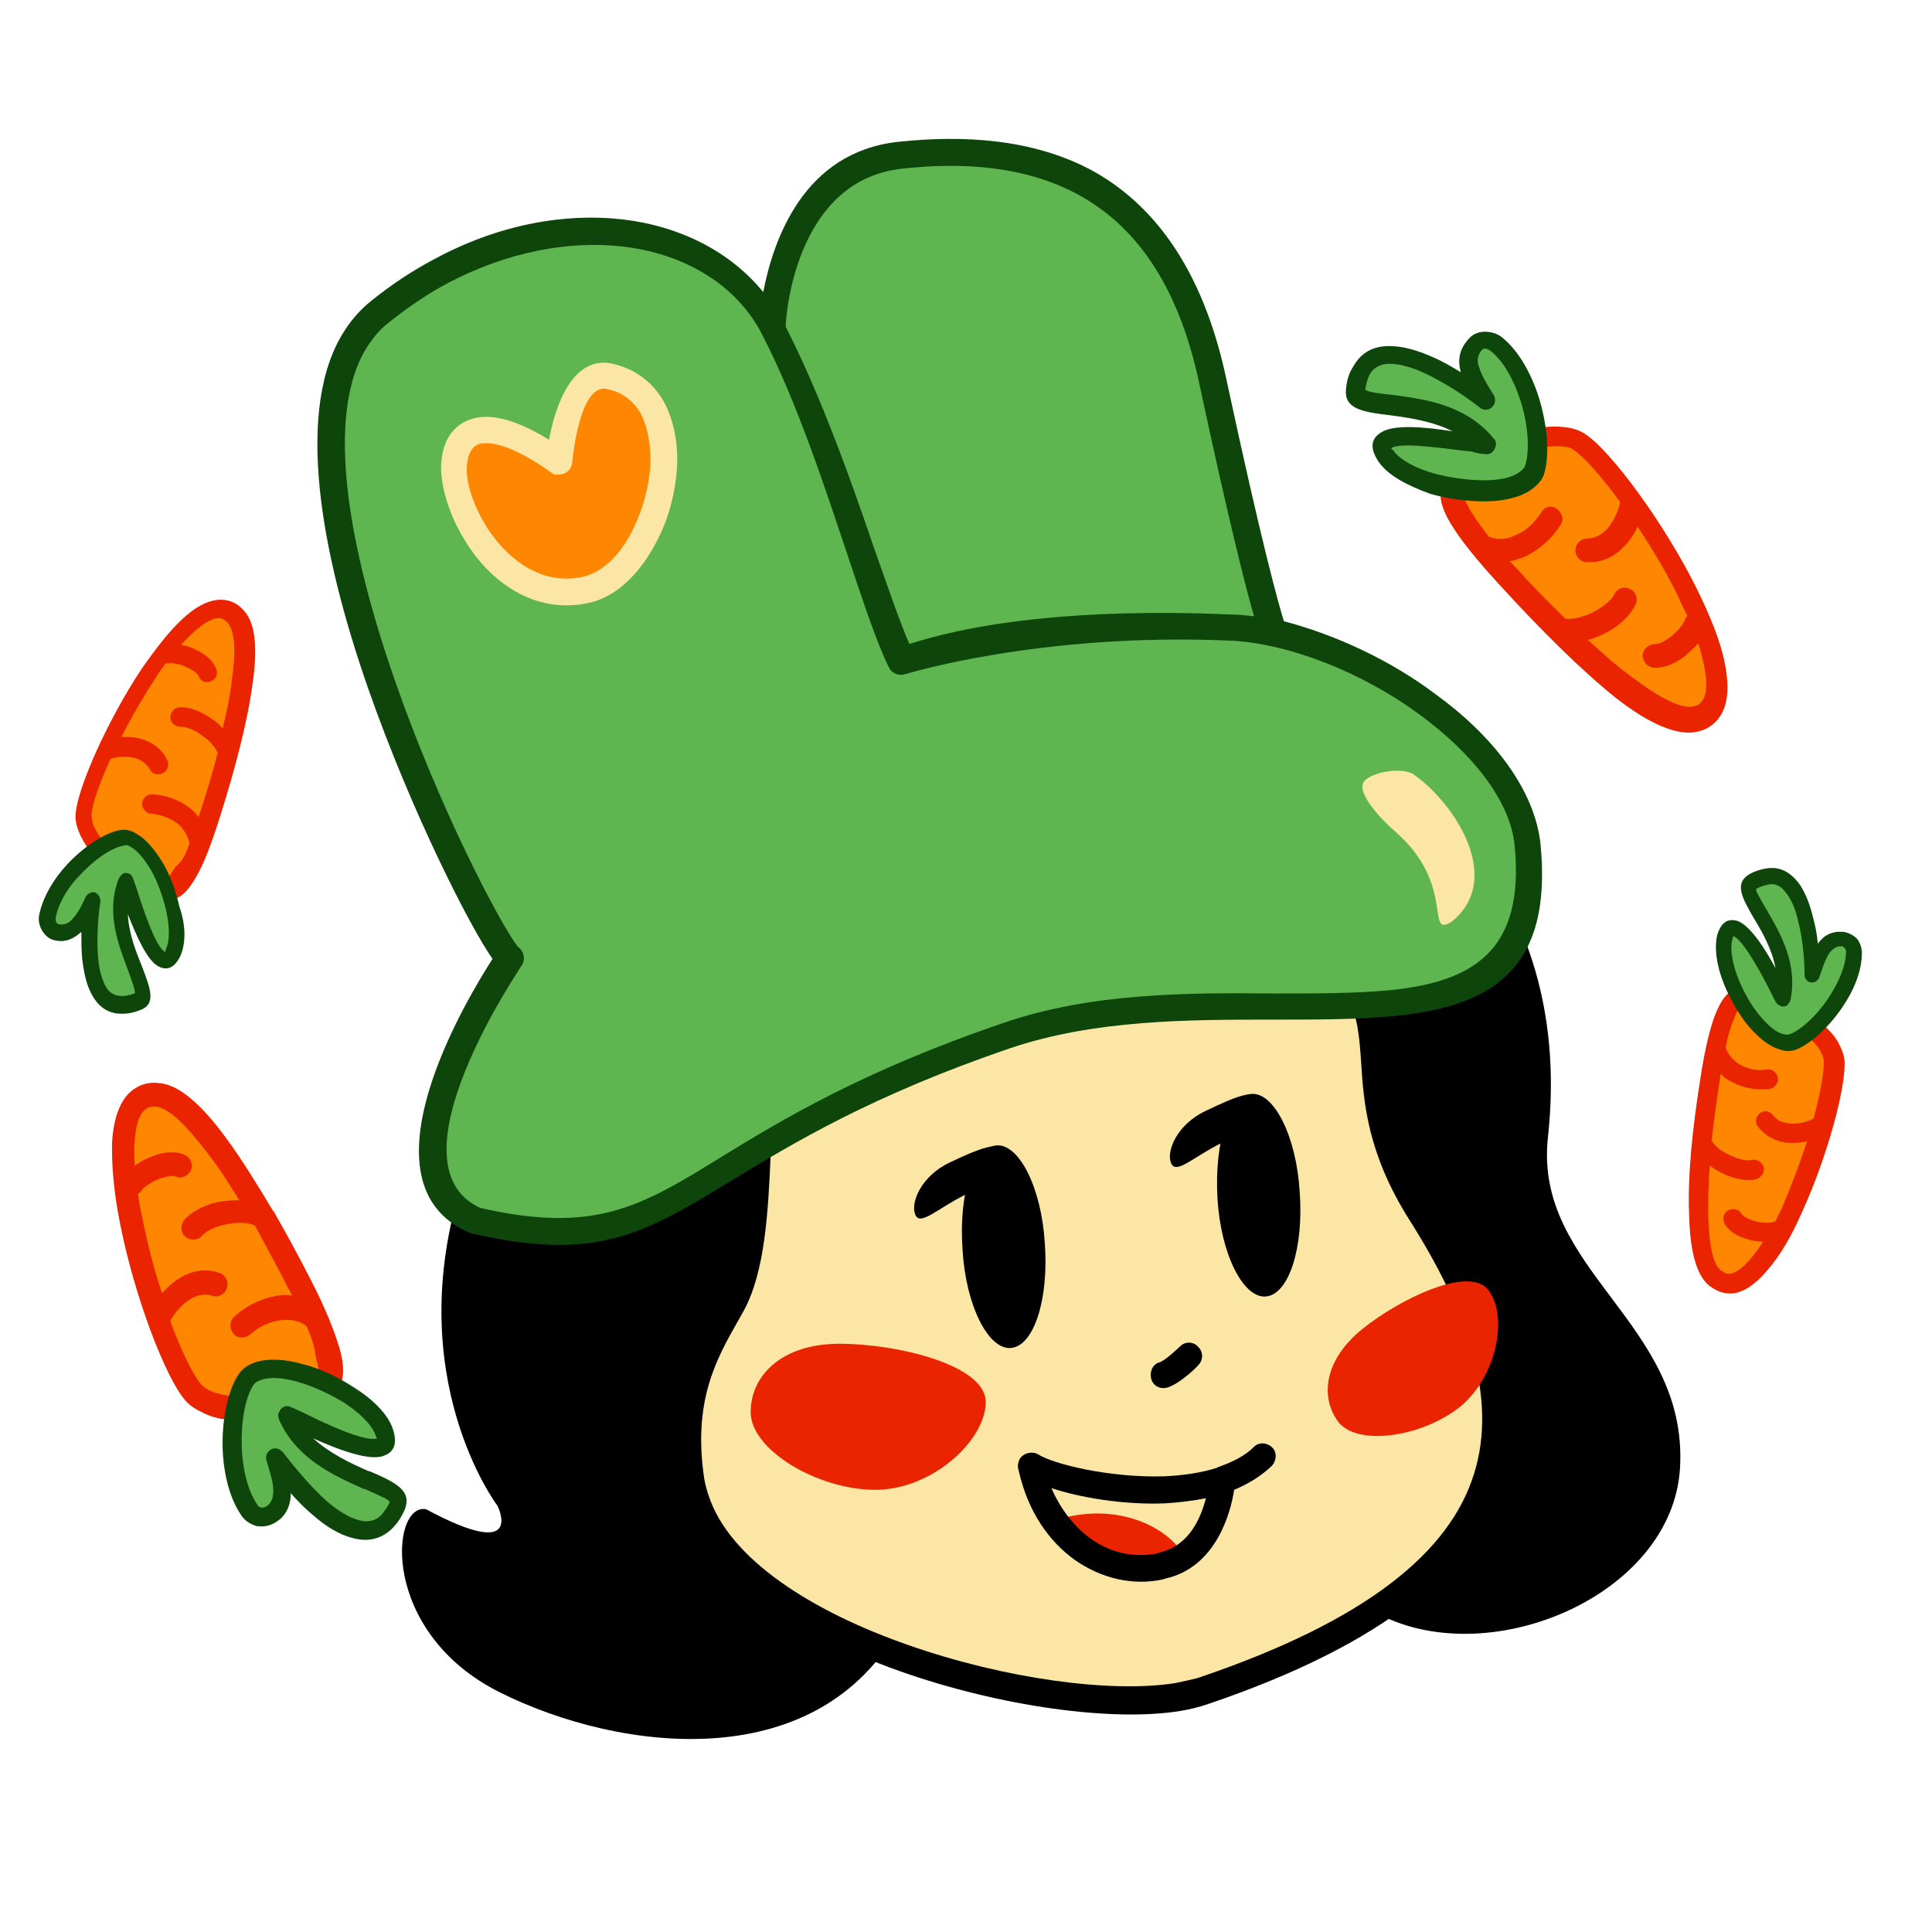 <?xml version="1.0" encoding="UTF-8"?> <svg xmlns="http://www.w3.org/2000/svg" width="57" height="57" viewBox="0 0 57 57" fill="none"> <g clip-path="url(#clip0_248_192)"> <mask id="mask0_248_192" style="mask-type:luminance" maskUnits="userSpaceOnUse" x="-21" y="-47" width="207" height="149"> <path d="M185.985 -46.471H-20.281V101.78H185.985V-46.471Z" fill="white"></path> </mask> <g mask="url(#mask0_248_192)"> <path fill-rule="evenodd" clip-rule="evenodd" d="M14.678 44.427C14.678 44.427 15.535 46.121 12.571 44.527C11.517 44.328 11.199 48.163 14.751 49.931C18.279 51.699 24.331 52.496 26.707 47.69C27.222 46.644 36.091 45 40.525 47.54C43.808 49.408 49.345 47.117 49.566 43.307C49.811 39.023 45.229 37.479 45.67 33.544C46.087 29.709 44.96 26.646 42.926 24.405C36.14 17.034 18.132 20.769 13.649 34.84C11.787 40.617 14.678 44.427 14.678 44.427Z" fill="black"></path> </g> <mask id="mask1_248_192" style="mask-type:luminance" maskUnits="userSpaceOnUse" x="-21" y="-47" width="207" height="149"> <path d="M185.985 -46.471H-20.281V101.78H185.985V-46.471Z" fill="white"></path> </mask> <g mask="url(#mask1_248_192)"> <path fill-rule="evenodd" clip-rule="evenodd" d="M28.346 26.248C28.346 26.248 25.014 27.244 23.397 29.087C21.78 30.954 22.858 36.159 21.609 38.45C20.923 39.72 19.992 41.04 20.408 43.68C21.143 48.412 32.046 51.051 35.5 49.881C45.839 46.419 45.472 41.314 41.968 35.761C39.249 31.427 42.262 29.535 37.926 27.244C34.888 25.625 28.346 26.248 28.346 26.248Z" fill="#FBE6A5"></path> </g> <mask id="mask2_248_192" style="mask-type:luminance" maskUnits="userSpaceOnUse" x="-21" y="-47" width="207" height="149"> <path d="M185.985 -46.471H-20.281V101.78H185.985V-46.471Z" fill="white"></path> </mask> <g mask="url(#mask2_248_192)"> <path d="M23.105 28.813C24.796 26.871 28.226 25.849 28.226 25.849C28.25 25.849 28.275 25.849 28.299 25.825C28.324 25.825 34.939 25.202 38.099 26.871C40.77 28.29 40.843 29.56 40.99 31.254C41.064 32.399 41.186 33.769 42.289 35.537C44.102 38.401 45.106 41.19 44.298 43.73C43.489 46.245 40.917 48.487 35.625 50.28C35.404 50.355 35.135 50.429 34.816 50.479C32.832 50.803 29.524 50.355 26.56 49.309C23.546 48.238 20.876 46.544 20.141 44.353C20.067 44.154 20.018 43.954 19.994 43.755C19.602 41.215 20.361 39.845 21.047 38.6L21.243 38.252C21.782 37.28 21.856 35.637 21.929 33.993C22.052 31.976 22.15 29.934 23.105 28.813ZM28.422 26.646C28.079 26.746 25.163 27.692 23.693 29.361C22.909 30.258 22.836 32.15 22.738 34.043C22.664 35.786 22.566 37.504 21.954 38.65L21.758 38.999C21.121 40.119 20.435 41.364 20.778 43.631C20.802 43.78 20.851 43.954 20.9 44.104C21.513 46.021 24.012 47.565 26.805 48.537C29.647 49.533 32.783 49.956 34.669 49.657C34.914 49.608 35.135 49.558 35.331 49.508C40.353 47.814 42.779 45.772 43.489 43.481C44.2 41.215 43.269 38.65 41.578 35.985C40.353 34.043 40.231 32.549 40.157 31.328C40.059 29.884 39.961 28.813 37.707 27.618C34.939 26.123 28.961 26.597 28.422 26.646Z" fill="black"></path> </g> <mask id="mask3_248_192" style="mask-type:luminance" maskUnits="userSpaceOnUse" x="-21" y="-47" width="207" height="149"> <path d="M185.985 -46.471H-20.281V101.78H185.985V-46.471Z" fill="white"></path> </mask> <g mask="url(#mask3_248_192)"> <path fill-rule="evenodd" clip-rule="evenodd" d="M45.06 24.953C44.741 21.815 39.817 18.677 36.313 18.528C30.58 18.279 26.538 19.549 26.538 19.549C25.705 17.905 24.529 13.099 22.789 9.737C21.05 6.375 15.66 5.628 11.176 9.239C6.693 12.874 14.361 27.817 15.047 28.29C15.047 28.29 10.711 34.59 14.018 36.035C20.143 37.454 19.825 33.943 29.698 30.581C36.705 28.165 45.795 32.449 45.06 24.953Z" fill="#5FB550"></path> </g> <mask id="mask4_248_192" style="mask-type:luminance" maskUnits="userSpaceOnUse" x="-21" y="-47" width="207" height="149"> <path d="M185.985 -46.471H-20.281V101.78H185.985V-46.471Z" fill="white"></path> </mask> <g mask="url(#mask4_248_192)"> <path d="M42.828 27.194C42.044 27.692 42.95 26.098 41.186 24.554C40.696 24.131 40.108 23.459 40.206 23.135C40.28 22.811 41.358 22.587 41.725 22.861C42.95 23.733 44.371 25.949 42.828 27.194Z" fill="#FBE6A5"></path> </g> <mask id="mask5_248_192" style="mask-type:luminance" maskUnits="userSpaceOnUse" x="-21" y="-47" width="207" height="149"> <path d="M185.985 -46.471H-20.281V101.78H185.985V-46.471Z" fill="white"></path> </mask> <g mask="url(#mask5_248_192)"> <path fill-rule="evenodd" clip-rule="evenodd" d="M22.785 9.737C24.525 13.099 25.823 17.855 26.656 19.499C27.269 19.25 30.086 18.254 36.309 18.528C36.75 18.552 37.167 18.577 37.559 18.652C37.559 18.652 37.142 17.507 35.795 11.231C34.447 4.955 30.233 4.208 26.583 4.607C22.908 5.005 22.785 9.737 22.785 9.737Z" fill="#5FB550"></path> </g> <mask id="mask6_248_192" style="mask-type:luminance" maskUnits="userSpaceOnUse" x="-21" y="-47" width="207" height="149"> <path d="M185.985 -46.471H-20.281V101.78H185.985V-46.471Z" fill="white"></path> </mask> <g mask="url(#mask6_248_192)"> <path d="M42.338 20.47C44.029 21.69 45.278 23.284 45.45 24.903C45.817 28.663 43.955 29.709 41.064 29.983C40.011 30.082 38.81 30.082 37.561 30.082C35.062 30.082 32.293 30.082 29.794 30.929C25.703 32.324 23.375 33.743 21.611 34.814C19.039 36.383 17.618 37.255 13.894 36.383C13.869 36.383 13.845 36.358 13.82 36.358C10.513 34.889 13.747 29.51 14.531 28.29C13.894 27.393 12.154 24.006 10.856 20.296C9.484 16.361 8.651 12.027 10.194 9.711C10.39 9.413 10.635 9.139 10.905 8.915C11.517 8.416 12.154 7.993 12.816 7.644C14.702 6.623 16.662 6.275 18.377 6.474C20.068 6.673 21.538 7.42 22.518 8.616C22.812 7.097 23.694 4.482 26.511 4.183C28.398 3.984 30.456 4.083 32.22 5.03C33.984 6.001 35.454 7.844 36.164 11.106C37.242 16.137 37.732 17.855 37.879 18.328C39.398 18.727 41.015 19.474 42.338 20.47ZM44.69 24.977C44.568 23.608 43.416 22.213 41.897 21.092C40.207 19.847 38.075 19 36.336 18.901H36.311C30.676 18.652 26.683 19.897 26.683 19.897C26.487 19.947 26.291 19.847 26.217 19.673C25.874 18.976 25.482 17.805 25.017 16.41C24.331 14.368 23.522 11.878 22.493 9.886C22.371 9.637 22.224 9.413 22.052 9.188C21.219 8.118 19.896 7.445 18.353 7.271C16.785 7.097 14.996 7.42 13.232 8.342C12.62 8.666 12.032 9.064 11.444 9.537C11.223 9.711 11.052 9.911 10.88 10.16C9.508 12.202 10.341 16.311 11.64 20.046C12.963 23.857 14.751 27.244 15.266 27.916C15.29 27.941 15.266 27.941 15.29 27.941C15.462 28.065 15.511 28.314 15.388 28.489C15.388 28.514 11.37 34.341 14.163 35.636C17.544 36.408 18.892 35.611 21.268 34.142C23.057 33.046 25.433 31.602 29.598 30.182C32.195 29.286 35.062 29.286 37.61 29.311C38.859 29.311 40.011 29.311 41.04 29.211C43.416 28.962 44.984 28.09 44.69 24.977ZM23.179 9.637C24.208 11.654 25.09 14.119 25.776 16.137C26.193 17.307 26.536 18.328 26.83 19C27.442 18.801 28.692 18.453 30.676 18.253C32.122 18.104 33.984 18.029 36.311 18.129C36.532 18.129 36.752 18.154 36.973 18.179H36.997C36.752 17.332 36.262 15.414 35.38 11.305C34.743 8.292 33.42 6.623 31.828 5.752C30.235 4.88 28.349 4.781 26.585 4.98C23.596 5.328 23.204 8.989 23.179 9.637Z" fill="#0E450B"></path> </g> <mask id="mask7_248_192" style="mask-type:luminance" maskUnits="userSpaceOnUse" x="-21" y="-47" width="207" height="149"> <path d="M185.985 -46.471H-20.281V101.78H185.985V-46.471Z" fill="white"></path> </mask> <g mask="url(#mask7_248_192)"> <path fill-rule="evenodd" clip-rule="evenodd" d="M16.494 13.622C11.3 9.936 13.407 18.303 17.327 17.407C19.532 16.909 20.781 11.754 18.013 11.106C16.739 10.832 16.494 13.622 16.494 13.622Z" fill="#FF8601"></path> </g> <mask id="mask8_248_192" style="mask-type:luminance" maskUnits="userSpaceOnUse" x="-21" y="-47" width="207" height="149"> <path d="M185.985 -46.471H-20.281V101.78H185.985V-46.471Z" fill="white"></path> </mask> <g mask="url(#mask8_248_192)"> <path d="M13.943 12.352C14.457 12.202 15.192 12.352 16.197 12.974C16.368 12.053 16.858 10.459 18.083 10.733C18.818 10.907 19.333 11.355 19.627 11.928C19.896 12.476 20.019 13.149 19.97 13.846C19.921 14.518 19.749 15.216 19.455 15.813C18.99 16.784 18.279 17.581 17.397 17.781C15.78 18.154 14.433 17.158 13.698 15.913C13.281 15.24 13.036 14.468 13.012 13.846C13.012 13.124 13.281 12.551 13.943 12.352ZM16.27 13.945C15.217 13.198 14.531 12.999 14.139 13.099C13.894 13.173 13.771 13.472 13.771 13.846C13.771 14.344 13.992 14.942 14.335 15.514C14.947 16.486 15.976 17.307 17.226 17.009C17.838 16.859 18.402 16.262 18.745 15.464C18.99 14.942 19.137 14.344 19.186 13.771C19.21 13.223 19.137 12.7 18.941 12.277C18.745 11.878 18.402 11.58 17.912 11.48C17.079 11.281 16.883 13.647 16.883 13.647C16.858 13.871 16.662 14.02 16.466 13.995C16.393 14.02 16.319 13.995 16.27 13.945Z" fill="#FBE6A5"></path> </g> <mask id="mask9_248_192" style="mask-type:luminance" maskUnits="userSpaceOnUse" x="-21" y="-47" width="207" height="149"> <path d="M185.985 -46.471H-20.281V101.78H185.985V-46.471Z" fill="white"></path> </mask> <g mask="url(#mask9_248_192)"> <path fill-rule="evenodd" clip-rule="evenodd" d="M24.77 39.645C26.46 39.645 29.082 40.268 29.082 41.364C29.082 42.484 27.514 43.954 25.823 43.954C24.133 43.954 22.148 42.783 22.148 41.663C22.148 40.567 23.079 39.645 24.77 39.645Z" fill="#EA2400"></path> </g> <mask id="mask10_248_192" style="mask-type:luminance" maskUnits="userSpaceOnUse" x="-21" y="-47" width="207" height="149"> <path d="M185.985 -46.471H-20.281V101.78H185.985V-46.471Z" fill="white"></path> </mask> <g mask="url(#mask10_248_192)"> <path fill-rule="evenodd" clip-rule="evenodd" d="M40.179 39.222C41.282 38.326 43.34 37.33 43.903 38.052C44.491 38.774 44.197 40.567 43.095 41.489C41.992 42.385 40.081 42.684 39.493 41.962C38.93 41.215 39.077 40.119 40.179 39.222Z" fill="#EA2400"></path> </g> <mask id="mask11_248_192" style="mask-type:luminance" maskUnits="userSpaceOnUse" x="-21" y="-47" width="207" height="149"> <path d="M185.985 -46.471H-20.281V101.78H185.985V-46.471Z" fill="white"></path> </mask> <g mask="url(#mask11_248_192)"> <path fill-rule="evenodd" clip-rule="evenodd" d="M29.404 33.793C30.065 33.744 30.727 35.039 30.825 36.682C30.947 38.326 30.506 39.72 29.82 39.77C29.159 39.82 28.497 38.525 28.399 36.881C28.277 35.213 28.718 33.843 29.404 33.793Z" fill="black"></path> </g> <mask id="mask12_248_192" style="mask-type:luminance" maskUnits="userSpaceOnUse" x="-21" y="-47" width="207" height="149"> <path d="M185.985 -46.471H-20.281V101.78H185.985V-46.471Z" fill="white"></path> </mask> <g mask="url(#mask12_248_192)"> <path fill-rule="evenodd" clip-rule="evenodd" d="M29.674 33.968C29.821 34.317 29.38 34.815 28.498 35.238C27.64 35.661 27.15 36.184 27.003 35.836C26.856 35.487 27.175 34.69 28.032 34.292C28.914 33.868 29.527 33.644 29.674 33.968Z" fill="black"></path> </g> <mask id="mask13_248_192" style="mask-type:luminance" maskUnits="userSpaceOnUse" x="-21" y="-47" width="207" height="149"> <path d="M185.985 -46.471H-20.281V101.78H185.985V-46.471Z" fill="white"></path> </mask> <g mask="url(#mask13_248_192)"> <path d="M34.427 40.941C34.231 40.99 34.011 40.891 33.962 40.667C33.913 40.468 34.011 40.243 34.207 40.194C34.378 40.144 34.819 39.721 34.819 39.721C34.966 39.571 35.211 39.571 35.358 39.745C35.505 39.895 35.505 40.144 35.334 40.293C35.358 40.293 34.795 40.841 34.427 40.941Z" fill="black"></path> </g> <mask id="mask14_248_192" style="mask-type:luminance" maskUnits="userSpaceOnUse" x="-21" y="-47" width="207" height="149"> <path d="M185.985 -46.471H-20.281V101.78H185.985V-46.471Z" fill="white"></path> </mask> <g mask="url(#mask14_248_192)"> <path fill-rule="evenodd" clip-rule="evenodd" d="M36.924 32.274C37.586 32.224 38.247 33.52 38.345 35.163C38.468 36.807 38.027 38.201 37.341 38.251C36.679 38.301 36.018 37.006 35.92 35.362C35.822 33.694 36.263 32.324 36.924 32.274Z" fill="black"></path> </g> <mask id="mask15_248_192" style="mask-type:luminance" maskUnits="userSpaceOnUse" x="-21" y="-47" width="207" height="149"> <path d="M185.985 -46.471H-20.281V101.78H185.985V-46.471Z" fill="white"></path> </mask> <g mask="url(#mask15_248_192)"> <path fill-rule="evenodd" clip-rule="evenodd" d="M37.221 32.448C37.368 32.797 36.927 33.295 36.045 33.718C35.187 34.142 34.697 34.665 34.55 34.316C34.403 33.967 34.722 33.17 35.579 32.772C36.461 32.349 37.049 32.1 37.221 32.448Z" fill="black"></path> </g> <mask id="mask16_248_192" style="mask-type:luminance" maskUnits="userSpaceOnUse" x="-21" y="-47" width="207" height="149"> <path d="M185.985 -46.471H-20.281V101.78H185.985V-46.471Z" fill="white"></path> </mask> <g mask="url(#mask16_248_192)"> <path fill-rule="evenodd" clip-rule="evenodd" d="M34.816 45.722C34.228 44.925 32.856 44.402 31.41 44.776C31.753 45.448 32.268 45.897 32.831 46.096C33.199 46.22 33.591 46.245 34.007 46.146C34.032 46.146 34.056 46.121 34.081 46.121C34.375 46.021 34.62 45.872 34.816 45.722Z" fill="#EA2400"></path> </g> <mask id="mask17_248_192" style="mask-type:luminance" maskUnits="userSpaceOnUse" x="-21" y="-47" width="207" height="149"> <path d="M185.985 -46.471H-20.281V101.78H185.985V-46.471Z" fill="white"></path> </mask> <g mask="url(#mask17_248_192)"> <path d="M35.578 44.203C35.186 44.278 34.794 44.328 34.377 44.353C33.128 44.403 31.854 44.179 31.021 43.905C31.29 44.527 31.682 45.025 32.148 45.374C32.76 45.822 33.471 45.972 34.181 45.822L34.23 45.797C35.088 45.598 35.431 44.776 35.578 44.203ZM36.999 42.684C37.146 42.535 37.391 42.56 37.538 42.709C37.685 42.859 37.66 43.108 37.513 43.257C37.195 43.556 36.827 43.78 36.411 43.955C36.313 44.602 35.896 46.221 34.402 46.569C34.377 46.569 34.328 46.594 34.328 46.594C33.422 46.794 32.491 46.569 31.707 46.021C30.947 45.474 30.335 44.602 30.065 43.431L30.041 43.332C30.016 43.232 30.041 43.133 30.09 43.033C30.212 42.859 30.457 42.809 30.629 42.908C31.045 43.182 32.711 43.606 34.353 43.556C34.892 43.531 35.431 43.456 35.896 43.307L35.945 43.282C36.362 43.133 36.729 42.958 36.999 42.684Z" fill="black"></path> </g> <mask id="mask18_248_192" style="mask-type:luminance" maskUnits="userSpaceOnUse" x="-21" y="-47" width="207" height="149"> <path d="M185.985 -46.471H-20.281V101.78H185.985V-46.471Z" fill="white"></path> </mask> <g mask="url(#mask18_248_192)"> <path d="M6.202 24.056C5.736 25.55 5.32 26.273 4.977 26.248C4.634 26.223 4.266 26.073 3.874 25.824C3.482 25.575 3.163 25.276 2.894 24.928C2.624 24.579 2.502 24.28 2.526 24.006C2.624 22.637 5.712 16.735 7.01 18.204C7.574 18.901 7.035 21.392 6.202 24.056Z" fill="#FF8601"></path> </g> <mask id="mask19_248_192" style="mask-type:luminance" maskUnits="userSpaceOnUse" x="-21" y="-47" width="207" height="149"> <path d="M185.985 -46.471H-20.281V101.78H185.985V-46.471Z" fill="white"></path> </mask> <g mask="url(#mask19_248_192)"> <path d="M5.589 24.878C5.54 24.654 5.418 24.454 5.246 24.305C5.026 24.131 4.732 24.031 4.462 24.006C4.315 24.006 4.193 23.857 4.193 23.707C4.193 23.558 4.34 23.433 4.487 23.433C4.879 23.458 5.271 23.583 5.589 23.832C5.687 23.907 5.785 24.006 5.859 24.106L5.908 23.956C6.104 23.359 6.275 22.786 6.422 22.213C6.349 22.039 6.177 21.84 5.981 21.715C5.761 21.541 5.516 21.441 5.32 21.441C5.173 21.441 5.026 21.317 5.026 21.167C5.026 21.018 5.148 20.868 5.295 20.868C5.614 20.843 5.981 21.018 6.3 21.242C6.398 21.317 6.496 21.391 6.569 21.491C6.692 20.993 6.79 20.52 6.839 20.071C6.961 19.225 6.937 18.627 6.716 18.378C6.667 18.303 6.594 18.278 6.545 18.253C6.349 18.179 6.055 18.353 5.736 18.627C5.614 18.752 5.467 18.876 5.344 19.026C5.491 19.05 5.663 19.1 5.785 19.175C6.055 19.299 6.275 19.474 6.373 19.723C6.447 19.872 6.373 20.047 6.226 20.096C6.079 20.171 5.908 20.096 5.859 19.947C5.81 19.847 5.687 19.773 5.54 19.698C5.344 19.598 5.099 19.549 4.977 19.573C4.952 19.573 4.903 19.573 4.879 19.573C4.781 19.723 4.658 19.872 4.56 20.047C4.217 20.57 3.874 21.167 3.58 21.74C3.752 21.74 3.948 21.74 4.119 21.79C4.438 21.864 4.756 22.064 4.928 22.412C5.001 22.562 4.952 22.736 4.805 22.811C4.658 22.886 4.487 22.836 4.413 22.686C4.315 22.512 4.144 22.412 3.972 22.363C3.703 22.288 3.409 22.338 3.262 22.387C2.943 23.085 2.723 23.707 2.698 24.031C2.698 24.106 2.723 24.205 2.747 24.33C2.796 24.454 2.894 24.604 2.992 24.753C3.115 24.903 3.262 25.052 3.409 25.202C3.556 25.351 3.727 25.476 3.923 25.575C4.095 25.7 4.266 25.774 4.438 25.849C4.585 25.899 4.756 25.949 4.879 25.949C4.928 25.949 5.026 25.824 5.173 25.575C5.393 25.401 5.491 25.177 5.589 24.878ZM6.471 24.156C6.226 24.928 6.006 25.5 5.785 25.874C5.516 26.347 5.246 26.571 4.952 26.546C4.756 26.521 4.536 26.497 4.34 26.397C4.144 26.322 3.923 26.223 3.727 26.073C3.507 25.949 3.335 25.799 3.139 25.625C2.968 25.476 2.796 25.301 2.649 25.102C2.502 24.903 2.404 24.728 2.331 24.554C2.257 24.355 2.208 24.18 2.233 24.006C2.282 23.259 3.164 21.267 4.168 19.748C4.585 19.15 5.001 18.602 5.418 18.229C5.883 17.805 6.349 17.606 6.765 17.73C6.937 17.78 7.084 17.88 7.206 18.029C7.549 18.403 7.598 19.175 7.451 20.171C7.304 21.292 6.937 22.686 6.471 24.156Z" fill="#EA2400"></path> </g> <mask id="mask20_248_192" style="mask-type:luminance" maskUnits="userSpaceOnUse" x="-21" y="-47" width="207" height="149"> <path d="M185.985 -46.471H-20.281V101.78H185.985V-46.471Z" fill="white"></path> </mask> <g mask="url(#mask20_248_192)"> <path d="M5.12 28.115C4.655 29.111 3.871 26.447 3.699 26.073C3.062 27.692 4.679 29.36 4.042 29.61C2.327 30.257 2.646 27.244 2.744 26.621C2.474 27.169 2.205 27.667 1.69 27.543C1.494 27.493 1.372 27.294 1.421 27.094C1.592 26.073 2.842 24.928 3.577 24.753C4.508 24.529 5.586 27.144 5.12 28.115Z" fill="#5FB550"></path> </g> <mask id="mask21_248_192" style="mask-type:luminance" maskUnits="userSpaceOnUse" x="-21" y="-47" width="207" height="149"> <path d="M185.985 -46.471H-20.281V101.78H185.985V-46.471Z" fill="white"></path> </mask> <g mask="url(#mask21_248_192)"> <path d="M4.875 28.09C4.875 28.09 4.875 28.066 4.899 27.991C5.022 27.742 4.997 27.294 4.899 26.845C4.801 26.447 4.654 26.023 4.458 25.675C4.262 25.351 4.066 25.102 3.846 24.978C3.772 24.928 3.699 24.928 3.625 24.953C3.258 25.027 2.768 25.376 2.351 25.824C1.984 26.198 1.714 26.671 1.641 27.094C1.641 27.144 1.641 27.169 1.665 27.219C1.69 27.244 1.714 27.269 1.739 27.269C1.886 27.294 2.033 27.244 2.131 27.119C2.278 26.97 2.4 26.746 2.523 26.472C2.572 26.372 2.67 26.322 2.768 26.322C2.89 26.347 2.964 26.472 2.964 26.596C2.915 26.87 2.841 27.567 2.89 28.215C2.915 28.539 2.988 28.863 3.111 29.087C3.209 29.286 3.38 29.386 3.601 29.386C3.699 29.386 3.821 29.361 3.968 29.311C4.017 29.286 3.919 29.012 3.772 28.613C3.503 27.891 3.111 26.92 3.503 25.924C3.527 25.874 3.576 25.824 3.625 25.774C3.748 25.725 3.87 25.774 3.919 25.899C3.944 25.974 3.993 26.098 4.042 26.248C4.238 26.87 4.605 27.966 4.875 28.09ZM5.316 28.215C5.144 28.564 4.924 28.638 4.679 28.514C4.336 28.34 4.017 27.592 3.772 26.97C3.797 27.543 4.017 28.09 4.189 28.514C4.434 29.161 4.63 29.634 4.115 29.809C3.919 29.884 3.772 29.909 3.601 29.909C3.184 29.909 2.915 29.709 2.719 29.361C2.547 29.062 2.474 28.688 2.425 28.29C2.4 28.016 2.4 27.742 2.4 27.493C2.18 27.692 1.935 27.817 1.616 27.742C1.469 27.717 1.347 27.617 1.249 27.468C1.175 27.343 1.126 27.194 1.151 27.02C1.249 26.497 1.567 25.949 1.984 25.5C2.449 25.003 3.037 24.604 3.478 24.504C3.65 24.455 3.821 24.48 3.993 24.579C4.287 24.729 4.556 25.052 4.801 25.451C5.022 25.824 5.193 26.297 5.291 26.746C5.487 27.294 5.487 27.841 5.316 28.215Z" fill="#0E450B"></path> </g> <mask id="mask22_248_192" style="mask-type:luminance" maskUnits="userSpaceOnUse" x="-21" y="-47" width="207" height="149"> <path d="M185.985 -46.471H-20.281V101.78H185.985V-46.471Z" fill="white"></path> </mask> <g mask="url(#mask22_248_192)"> <path d="M50.446 31.801C50.691 30.257 50.985 29.46 51.328 29.435C51.671 29.41 52.063 29.485 52.48 29.66C52.896 29.859 53.288 30.083 53.582 30.382C53.901 30.68 54.072 30.954 54.096 31.228C54.219 32.598 52.063 38.924 50.569 37.678C49.883 37.13 50.029 34.566 50.446 31.801Z" fill="#FF8601"></path> </g> <mask id="mask23_248_192" style="mask-type:luminance" maskUnits="userSpaceOnUse" x="-21" y="-47" width="207" height="149"> <path d="M185.985 -46.471H-20.281V101.78H185.985V-46.471Z" fill="white"></path> </mask> <g mask="url(#mask23_248_192)"> <path d="M53.313 33.669C53.141 33.719 52.945 33.719 52.774 33.719C52.431 33.694 52.112 33.545 51.867 33.246C51.769 33.121 51.794 32.947 51.916 32.847C52.039 32.748 52.21 32.773 52.308 32.897C52.431 33.072 52.602 33.121 52.798 33.146C53.068 33.171 53.337 33.096 53.509 32.997C53.705 32.25 53.827 31.602 53.803 31.278C53.803 31.204 53.754 31.104 53.705 31.005C53.631 30.88 53.533 30.755 53.386 30.631C53.239 30.482 53.092 30.357 52.921 30.257C52.749 30.133 52.553 30.033 52.357 29.959C52.161 29.884 51.99 29.809 51.794 29.784C51.622 29.759 51.475 29.734 51.328 29.759C51.279 29.759 51.206 29.909 51.108 30.183C51.034 30.382 50.961 30.631 50.912 30.905C50.985 31.129 51.157 31.303 51.328 31.403C51.573 31.552 51.867 31.602 52.137 31.552C52.284 31.527 52.431 31.652 52.455 31.801C52.48 31.951 52.357 32.1 52.21 32.125C51.818 32.175 51.402 32.1 51.059 31.901C50.961 31.851 50.838 31.776 50.765 31.677L50.74 31.851C50.642 32.474 50.569 33.072 50.495 33.644C50.593 33.819 50.789 33.968 51.01 34.068C51.255 34.192 51.524 34.267 51.696 34.217C51.843 34.192 51.99 34.292 52.039 34.441C52.063 34.591 51.965 34.74 51.818 34.79C51.5 34.864 51.108 34.765 50.765 34.591C50.667 34.541 50.544 34.466 50.446 34.391C50.397 34.914 50.397 35.388 50.397 35.836C50.422 36.682 50.52 37.28 50.765 37.479C50.838 37.529 50.887 37.554 50.961 37.579C51.181 37.604 51.426 37.405 51.696 37.081C51.794 36.956 51.916 36.807 52.014 36.633C51.867 36.633 51.696 36.608 51.549 36.558C51.279 36.483 51.01 36.334 50.887 36.11C50.814 35.985 50.838 35.786 50.985 35.711C51.108 35.636 51.304 35.661 51.377 35.811C51.426 35.886 51.573 35.96 51.72 36.01C51.941 36.085 52.161 36.085 52.284 36.06C52.308 36.06 52.357 36.035 52.382 36.035C52.455 35.861 52.553 35.711 52.627 35.512C52.872 34.914 53.117 34.292 53.313 33.669ZM50.177 31.752C50.299 30.955 50.446 30.357 50.593 29.959C50.789 29.46 51.01 29.186 51.304 29.162C51.5 29.137 51.72 29.162 51.941 29.211C52.161 29.261 52.382 29.336 52.602 29.436C52.823 29.535 53.043 29.66 53.239 29.784C53.435 29.909 53.631 30.058 53.803 30.233C53.974 30.407 54.121 30.556 54.219 30.73C54.317 30.905 54.391 31.079 54.415 31.253C54.489 32.001 53.925 34.093 53.166 35.761C52.872 36.433 52.529 37.031 52.161 37.455C51.769 37.928 51.328 38.227 50.912 38.152C50.74 38.127 50.593 38.052 50.422 37.928C50.03 37.604 49.858 36.857 49.834 35.836C49.785 34.715 49.932 33.271 50.177 31.752Z" fill="#EA2400"></path> </g> <mask id="mask24_248_192" style="mask-type:luminance" maskUnits="userSpaceOnUse" x="-21" y="-47" width="207" height="149"> <path d="M185.985 -46.471H-20.281V101.78H185.985V-46.471Z" fill="white"></path> </mask> <g mask="url(#mask24_248_192)"> <path d="M50.886 27.642C51.205 26.596 52.381 29.086 52.602 29.435C52.969 27.742 51.131 26.347 51.719 25.998C53.312 25.102 53.459 28.115 53.459 28.738C53.63 28.165 53.851 27.617 54.365 27.667C54.562 27.692 54.709 27.866 54.709 28.065C54.709 29.111 53.655 30.406 52.92 30.705C52.038 31.079 50.592 28.663 50.886 27.642Z" fill="#5FB550"></path> </g> <mask id="mask25_248_192" style="mask-type:luminance" maskUnits="userSpaceOnUse" x="-21" y="-47" width="207" height="149"> <path d="M185.985 -46.471H-20.281V101.78H185.985V-46.471Z" fill="white"></path> </mask> <g mask="url(#mask25_248_192)"> <path d="M51.133 27.617C51.133 27.617 51.133 27.642 51.109 27.717C51.035 27.991 51.109 28.414 51.28 28.863C51.427 29.236 51.648 29.635 51.893 29.933C52.138 30.232 52.383 30.456 52.603 30.506C52.677 30.531 52.775 30.531 52.824 30.506C53.167 30.357 53.608 29.958 53.951 29.435C54.245 28.987 54.465 28.489 54.465 28.066C54.465 28.016 54.441 27.991 54.416 27.966C54.392 27.941 54.367 27.916 54.343 27.916C54.171 27.916 54.073 27.991 53.975 28.116C53.853 28.29 53.779 28.539 53.681 28.813C53.657 28.912 53.559 28.987 53.461 28.987C53.338 28.987 53.24 28.887 53.24 28.763C53.24 28.489 53.216 27.792 53.044 27.144C52.971 26.82 52.848 26.522 52.677 26.323C52.554 26.148 52.383 26.049 52.162 26.098C52.064 26.123 51.942 26.148 51.819 26.223C51.77 26.248 51.917 26.497 52.138 26.87C52.53 27.543 53.044 28.439 52.824 29.51C52.799 29.56 52.775 29.61 52.726 29.66C52.628 29.734 52.481 29.684 52.407 29.585C52.358 29.51 52.309 29.41 52.236 29.261C51.966 28.713 51.403 27.692 51.133 27.617ZM50.668 27.568C50.79 27.194 50.986 27.095 51.256 27.169C51.623 27.294 52.064 27.966 52.383 28.564C52.285 28.016 51.991 27.493 51.746 27.095C51.403 26.497 51.158 26.073 51.599 25.799C51.77 25.7 51.942 25.65 52.089 25.625C52.505 25.55 52.799 25.725 53.044 26.024C53.24 26.273 53.387 26.646 53.485 27.045C53.559 27.319 53.608 27.568 53.632 27.842C53.804 27.593 54.049 27.468 54.367 27.493H54.392C54.539 27.518 54.686 27.593 54.784 27.692C54.882 27.817 54.931 27.966 54.931 28.116C54.931 28.663 54.686 29.236 54.343 29.734C53.951 30.307 53.436 30.78 53.02 30.954C52.848 31.029 52.677 31.029 52.481 30.954C52.162 30.855 51.844 30.581 51.55 30.232C51.28 29.884 51.035 29.46 50.864 29.037C50.643 28.489 50.57 27.966 50.668 27.568Z" fill="#0E450B"></path> </g> <mask id="mask26_248_192" style="mask-type:luminance" maskUnits="userSpaceOnUse" x="-21" y="-47" width="207" height="149"> <path d="M185.985 -46.471H-20.281V101.78H185.985V-46.471Z" fill="white"></path> </mask> <g mask="url(#mask26_248_192)"> <path d="M44.445 16.959C43.195 15.589 42.681 14.717 42.901 14.369C43.122 14.02 43.489 13.696 43.979 13.422C44.469 13.148 44.959 12.974 45.474 12.899C45.988 12.825 46.38 12.874 46.625 13.049C47.973 13.945 52.285 20.694 50.006 21.192C48.953 21.441 46.699 19.424 44.445 16.959Z" fill="#FF8601"></path> </g> <mask id="mask27_248_192" style="mask-type:luminance" maskUnits="userSpaceOnUse" x="-21" y="-47" width="207" height="149"> <path d="M185.985 -46.471H-20.281V101.78H185.985V-46.471Z" fill="white"></path> </mask> <g mask="url(#mask27_248_192)"> <path d="M43.93 15.838C44.199 15.938 44.469 15.913 44.714 15.789C45.032 15.664 45.277 15.415 45.473 15.116C45.571 14.942 45.792 14.892 45.939 15.017C46.086 15.141 46.159 15.34 46.037 15.49C45.792 15.888 45.4 16.237 44.959 16.436C44.812 16.486 44.689 16.536 44.542 16.561C44.591 16.61 44.64 16.66 44.689 16.71C45.179 17.258 45.694 17.781 46.184 18.254C46.429 18.279 46.698 18.204 46.968 18.08C47.262 17.93 47.531 17.731 47.629 17.532C47.703 17.357 47.923 17.283 48.095 17.382C48.266 17.457 48.34 17.681 48.242 17.855C48.07 18.204 47.703 18.528 47.262 18.727C47.139 18.777 46.992 18.852 46.845 18.877C47.311 19.3 47.727 19.673 48.144 19.972C48.928 20.57 49.589 20.919 49.957 20.844C50.055 20.819 50.128 20.794 50.177 20.719C50.373 20.545 50.373 20.147 50.275 19.624C50.226 19.424 50.177 19.2 50.104 18.976C49.981 19.125 49.834 19.25 49.687 19.375C49.418 19.574 49.099 19.723 48.781 19.698C48.585 19.673 48.462 19.499 48.462 19.325C48.487 19.126 48.658 19.001 48.83 19.001C48.952 19.001 49.099 18.926 49.271 18.802C49.491 18.628 49.663 18.428 49.712 18.279C49.736 18.229 49.736 18.204 49.785 18.179C49.687 17.98 49.589 17.781 49.491 17.557C49.148 16.859 48.732 16.162 48.315 15.539C48.217 15.739 48.095 15.938 47.948 16.087C47.678 16.386 47.311 16.61 46.821 16.585C46.625 16.585 46.478 16.411 46.478 16.237C46.478 16.038 46.649 15.888 46.821 15.888C47.066 15.888 47.262 15.764 47.409 15.614C47.629 15.365 47.752 15.041 47.801 14.817C47.262 14.07 46.747 13.497 46.429 13.273C46.355 13.223 46.233 13.174 46.086 13.174C45.914 13.149 45.718 13.174 45.498 13.198C45.253 13.223 45.032 13.298 44.787 13.373C44.542 13.448 44.322 13.547 44.101 13.672C43.881 13.796 43.685 13.921 43.513 14.07C43.366 14.195 43.244 14.344 43.146 14.493C43.121 14.543 43.195 14.718 43.366 15.041C43.538 15.315 43.709 15.564 43.93 15.838ZM44.199 17.208C43.562 16.511 43.097 15.938 42.827 15.49C42.484 14.942 42.411 14.518 42.607 14.22C42.729 14.02 42.901 13.821 43.097 13.647C43.293 13.473 43.513 13.323 43.783 13.174C44.052 13.024 44.322 12.9 44.591 12.825C44.861 12.725 45.13 12.651 45.4 12.626C45.694 12.576 45.939 12.576 46.159 12.601C46.404 12.626 46.625 12.7 46.796 12.825C47.531 13.323 49.075 15.39 50.055 17.357C50.447 18.154 50.765 18.926 50.888 19.574C51.035 20.321 50.986 20.919 50.618 21.292C50.471 21.442 50.3 21.541 50.055 21.591C49.467 21.715 48.634 21.342 47.678 20.595C46.649 19.773 45.424 18.553 44.199 17.208Z" fill="#EA2400"></path> </g> <mask id="mask28_248_192" style="mask-type:luminance" maskUnits="userSpaceOnUse" x="-21" y="-47" width="207" height="149"> <path d="M185.985 -46.471H-20.281V101.78H185.985V-46.471Z" fill="white"></path> </mask> <g mask="url(#mask28_248_192)"> <path d="M40.891 13.472C40.132 12.376 43.341 13.099 43.831 13.148C42.533 11.53 39.862 12.277 39.984 11.455C40.328 9.263 43.243 11.33 43.831 11.804C43.415 11.206 43.072 10.608 43.488 10.16C43.635 9.986 43.929 9.961 44.101 10.135C45.056 10.932 45.497 12.899 45.252 13.796C44.934 14.916 41.602 14.518 40.891 13.472Z" fill="#5FB550"></path> </g> <mask id="mask29_248_192" style="mask-type:luminance" maskUnits="userSpaceOnUse" x="-21" y="-47" width="207" height="149"> <path d="M185.985 -46.471H-20.281V101.78H185.985V-46.471Z" fill="white"></path> </mask> <g mask="url(#mask29_248_192)"> <path d="M41.041 13.223C41.041 13.223 41.065 13.248 41.114 13.298C41.31 13.572 41.776 13.821 42.315 13.97C42.78 14.095 43.319 14.17 43.785 14.17C44.226 14.17 44.618 14.095 44.838 13.921C44.912 13.871 44.985 13.796 45.01 13.697C45.132 13.248 45.083 12.526 44.863 11.829C44.667 11.231 44.373 10.658 43.956 10.335C43.907 10.31 43.858 10.285 43.809 10.285C43.76 10.285 43.736 10.31 43.711 10.335C43.589 10.484 43.564 10.658 43.638 10.833C43.711 11.082 43.883 11.355 44.054 11.63C44.128 11.729 44.128 11.879 44.054 11.978C43.956 12.103 43.785 12.128 43.662 12.028C43.417 11.829 42.731 11.331 42.021 11.007C41.653 10.833 41.286 10.733 40.992 10.733C40.747 10.733 40.526 10.833 40.404 11.057C40.355 11.156 40.306 11.306 40.281 11.48C40.281 11.555 40.624 11.605 41.114 11.654C42.021 11.779 43.246 11.928 44.079 12.949C44.128 12.999 44.152 13.074 44.128 13.149C44.103 13.298 43.981 13.422 43.834 13.398C43.736 13.398 43.589 13.373 43.417 13.323C42.682 13.248 41.335 13.024 41.041 13.223ZM40.673 13.622C40.404 13.223 40.453 12.949 40.722 12.775C41.09 12.501 42.07 12.601 42.854 12.725C42.266 12.426 41.58 12.327 41.016 12.252C40.208 12.152 39.62 12.078 39.718 11.43C39.742 11.181 39.816 10.982 39.914 10.833C40.159 10.384 40.526 10.21 40.992 10.21C41.384 10.21 41.825 10.335 42.266 10.534C42.56 10.658 42.854 10.833 43.099 10.982C43.001 10.633 43.05 10.31 43.319 10.011C43.442 9.861 43.613 9.787 43.809 9.787C43.981 9.787 44.177 9.836 44.324 9.961C44.814 10.359 45.181 11.032 45.402 11.729C45.647 12.526 45.72 13.373 45.573 13.921C45.524 14.145 45.377 14.294 45.181 14.444C44.863 14.668 44.373 14.792 43.809 14.792C43.295 14.792 42.707 14.717 42.192 14.568C41.506 14.319 40.943 14.02 40.673 13.622Z" fill="#0E450B"></path> </g> <mask id="mask30_248_192" style="mask-type:luminance" maskUnits="userSpaceOnUse" x="-21" y="-47" width="207" height="149"> <path d="M185.985 -46.471H-20.281V101.78H185.985V-46.471Z" fill="white"></path> </mask> <g mask="url(#mask30_248_192)"> <path d="M8.848 37.903C9.681 39.571 9.951 40.542 9.657 40.816C9.338 41.09 8.922 41.289 8.383 41.414C7.844 41.538 7.305 41.563 6.79 41.514C6.276 41.439 5.908 41.289 5.712 41.065C4.659 39.82 2.306 32.15 4.659 32.274C5.712 32.324 7.354 34.914 8.848 37.903Z" fill="#FF8601"></path> </g> <mask id="mask31_248_192" style="mask-type:luminance" maskUnits="userSpaceOnUse" x="-21" y="-47" width="207" height="149"> <path d="M185.985 -46.471H-20.281V101.78H185.985V-46.471Z" fill="white"></path> </mask> <g mask="url(#mask31_248_192)"> <path d="M9.042 39.123C8.822 38.949 8.552 38.924 8.283 38.949C7.94 38.998 7.621 39.148 7.376 39.372C7.229 39.496 7.009 39.496 6.886 39.347C6.764 39.198 6.764 38.974 6.911 38.849C7.254 38.525 7.719 38.301 8.185 38.226C8.332 38.202 8.479 38.202 8.626 38.226L8.528 38.052C8.185 37.38 7.842 36.757 7.523 36.159C7.303 36.06 7.009 36.06 6.739 36.11C6.421 36.159 6.127 36.284 5.955 36.458C5.833 36.608 5.612 36.608 5.465 36.483C5.318 36.359 5.318 36.135 5.441 35.985C5.686 35.711 6.151 35.487 6.617 35.437C6.764 35.412 6.911 35.412 7.058 35.412C6.739 34.889 6.421 34.391 6.102 33.993C5.49 33.196 4.975 32.673 4.583 32.648C4.485 32.648 4.387 32.648 4.338 32.698C4.118 32.822 3.995 33.196 3.971 33.719C3.946 33.918 3.971 34.142 3.971 34.391C4.118 34.292 4.289 34.192 4.485 34.117C4.804 33.993 5.147 33.943 5.441 34.068C5.612 34.142 5.71 34.341 5.637 34.516C5.563 34.69 5.367 34.79 5.196 34.715C5.098 34.665 4.902 34.715 4.73 34.765C4.485 34.864 4.24 35.014 4.167 35.138C4.142 35.163 4.118 35.213 4.069 35.213C4.093 35.437 4.142 35.661 4.191 35.885C4.338 36.633 4.534 37.429 4.779 38.152C4.926 38.002 5.098 37.828 5.269 37.728C5.612 37.504 6.029 37.404 6.47 37.554C6.641 37.604 6.764 37.803 6.69 38.002C6.641 38.177 6.445 38.301 6.249 38.226C6.029 38.152 5.784 38.226 5.612 38.326C5.343 38.5 5.122 38.774 5.024 38.974C5.343 39.845 5.686 40.542 5.931 40.841C6.004 40.916 6.102 40.991 6.225 41.041C6.372 41.115 6.568 41.14 6.788 41.19C7.033 41.215 7.278 41.24 7.499 41.215C7.744 41.19 7.989 41.165 8.258 41.115C8.503 41.065 8.724 40.991 8.92 40.891C9.116 40.816 9.263 40.692 9.385 40.592C9.434 40.542 9.41 40.368 9.312 40.019C9.287 39.745 9.189 39.447 9.042 39.123ZM9.165 37.753C9.606 38.6 9.875 39.297 10.022 39.795C10.194 40.418 10.145 40.841 9.875 41.09C9.704 41.24 9.483 41.389 9.238 41.514C8.993 41.613 8.748 41.713 8.43 41.788C8.136 41.862 7.842 41.887 7.572 41.912C7.278 41.937 7.009 41.912 6.739 41.887C6.445 41.862 6.2 41.788 6.004 41.688C5.784 41.588 5.588 41.464 5.465 41.314C4.877 40.642 3.946 38.202 3.53 36.035C3.358 35.163 3.285 34.341 3.309 33.669C3.358 32.922 3.579 32.324 4.044 32.075C4.216 31.976 4.436 31.926 4.657 31.951C5.269 31.976 5.955 32.598 6.666 33.569C7.107 34.167 7.572 34.914 8.062 35.736L8.087 35.761C8.43 36.359 8.797 37.031 9.165 37.753Z" fill="#EA2400"></path> </g> <mask id="mask32_248_192" style="mask-type:luminance" maskUnits="userSpaceOnUse" x="-21" y="-47" width="207" height="149"> <path d="M185.985 -46.471H-20.281V101.78H185.985V-46.471Z" fill="white"></path> </mask> <g mask="url(#mask32_248_192)"> <path d="M11.319 42.26C11.735 43.505 8.869 41.937 8.403 41.762C9.236 43.68 11.98 43.705 11.637 44.452C10.731 46.469 8.477 43.655 8.036 43.032C8.256 43.73 8.428 44.377 7.913 44.726C7.717 44.85 7.448 44.8 7.301 44.576C6.59 43.555 6.688 41.538 7.178 40.741C7.815 39.745 10.927 41.04 11.319 42.26Z" fill="#5FB550"></path> </g> <mask id="mask33_248_192" style="mask-type:luminance" maskUnits="userSpaceOnUse" x="-21" y="-47" width="207" height="149"> <path d="M185.985 -46.471H-20.281V101.78H185.985V-46.471Z" fill="white"></path> </mask> <g mask="url(#mask33_248_192)"> <path d="M11.126 42.435C11.126 42.435 11.101 42.41 11.077 42.335C10.954 42.011 10.587 41.663 10.121 41.364C9.705 41.115 9.215 40.891 8.774 40.766C8.333 40.642 7.941 40.617 7.696 40.717C7.598 40.741 7.524 40.791 7.475 40.866C7.23 41.239 7.108 41.962 7.132 42.709C7.157 43.331 7.304 43.979 7.598 44.402C7.622 44.452 7.671 44.477 7.72 44.477C7.769 44.477 7.794 44.477 7.843 44.452C8.014 44.352 8.063 44.178 8.063 43.979C8.063 43.73 7.965 43.431 7.867 43.107C7.818 42.983 7.867 42.858 7.965 42.783C8.088 42.684 8.259 42.734 8.357 42.858C8.553 43.107 9.068 43.78 9.656 44.303C9.95 44.552 10.293 44.776 10.587 44.85C10.832 44.925 11.077 44.875 11.248 44.701C11.322 44.601 11.42 44.502 11.493 44.328C11.518 44.253 11.199 44.128 10.758 43.929H10.734C9.901 43.556 8.749 43.057 8.235 41.887C8.21 41.812 8.186 41.737 8.235 41.663C8.284 41.513 8.455 41.439 8.578 41.513C8.651 41.538 8.798 41.613 8.97 41.688C9.558 41.986 10.783 42.559 11.126 42.435ZM11.591 42.161C11.738 42.609 11.616 42.858 11.297 42.958C10.881 43.107 9.95 42.759 9.239 42.435C9.729 42.883 10.366 43.182 10.881 43.406H10.905C11.665 43.73 12.179 43.979 11.934 44.552C11.836 44.776 11.714 44.95 11.591 45.075C11.248 45.423 10.832 45.498 10.391 45.373C9.999 45.274 9.607 45.025 9.264 44.726C9.019 44.527 8.774 44.278 8.578 44.053C8.578 44.402 8.455 44.726 8.112 44.925C7.941 45.025 7.769 45.05 7.573 45.025C7.402 44.975 7.23 44.875 7.132 44.726C6.765 44.203 6.593 43.456 6.569 42.734C6.544 41.887 6.716 41.065 7.01 40.592C7.132 40.393 7.304 40.268 7.524 40.194C7.892 40.069 8.406 40.094 8.921 40.243C9.435 40.368 9.95 40.617 10.415 40.916C10.979 41.264 11.444 41.713 11.591 42.161Z" fill="#0E450B"></path> </g> </g> <defs> <clipPath id="clip0_248_192"> <rect width="57" height="57" fill="white"></rect> </clipPath> </defs> </svg> 